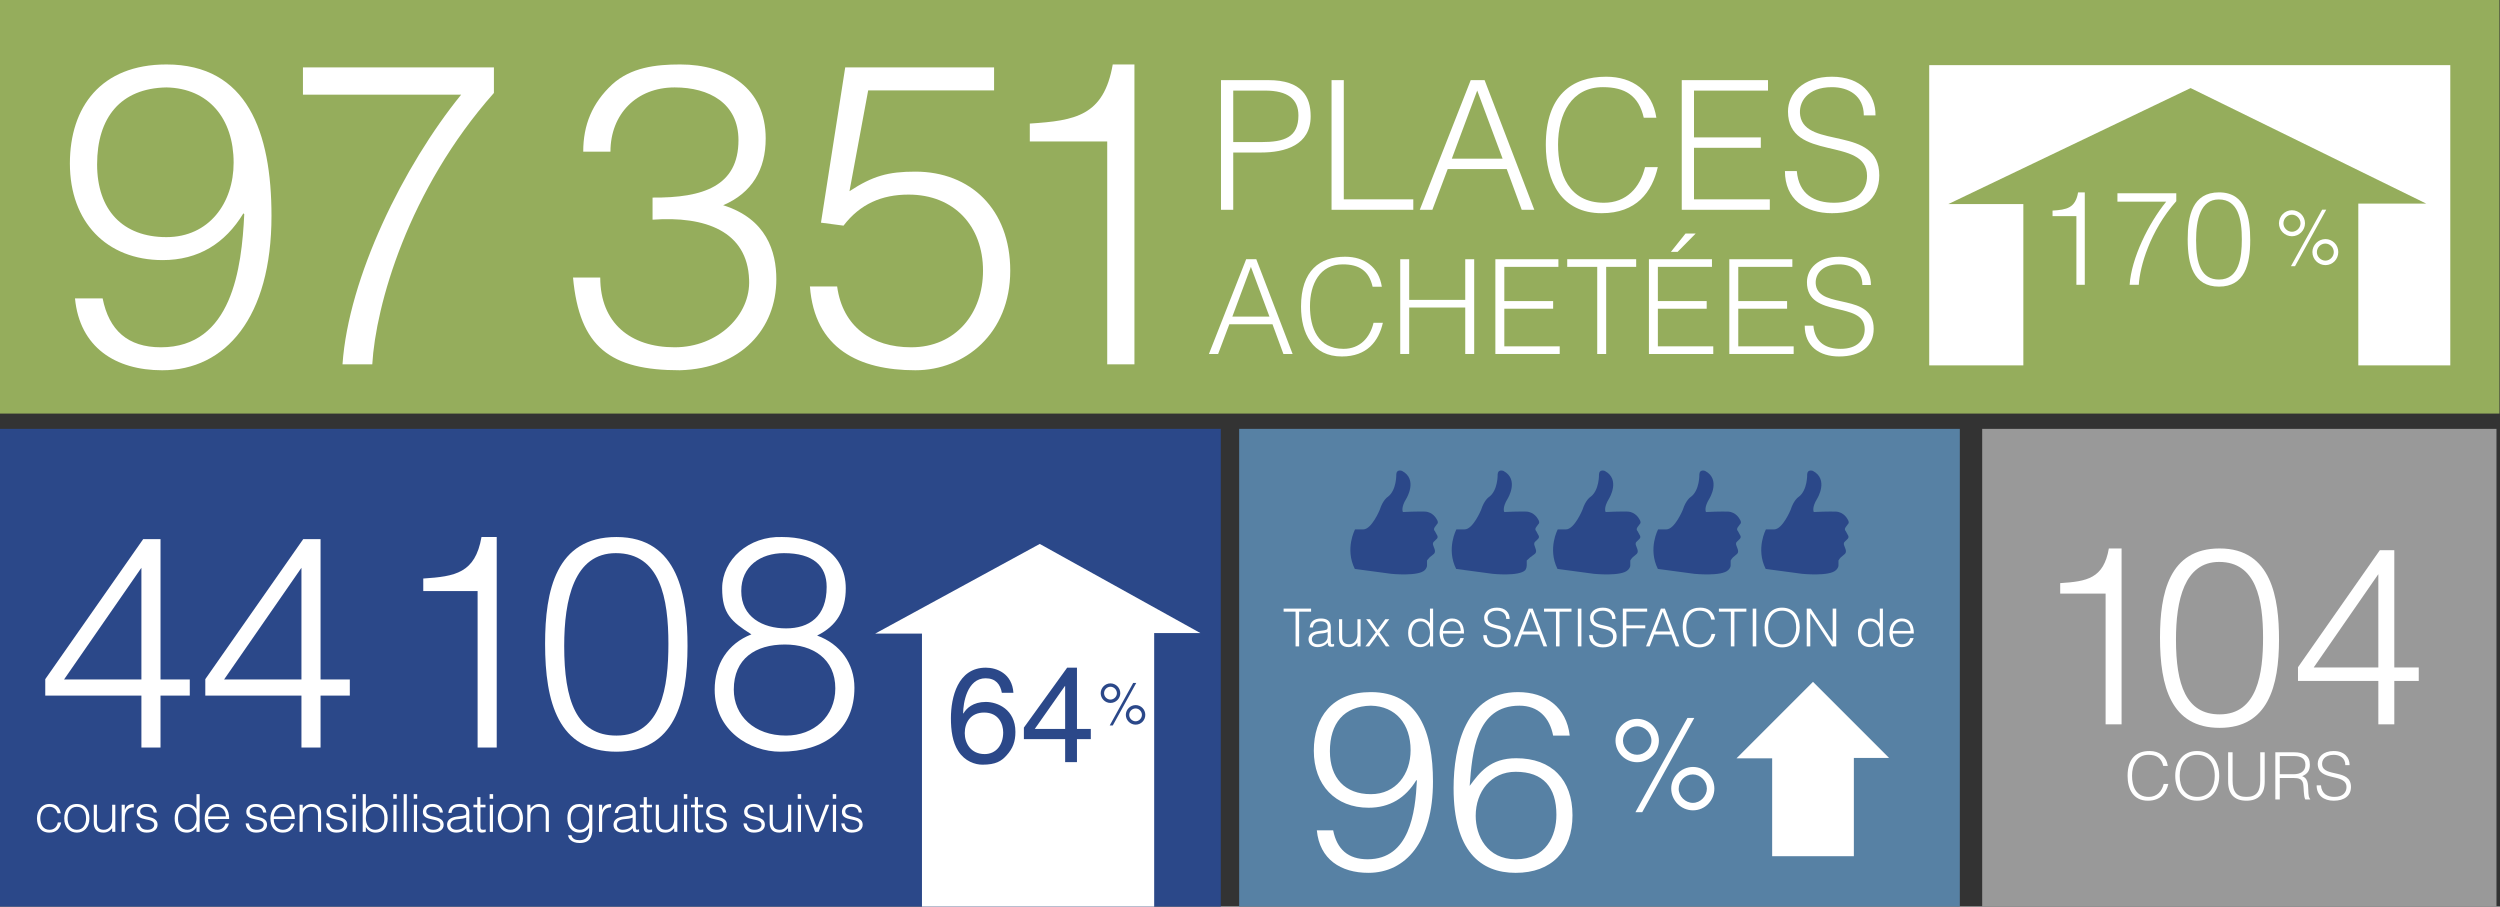 <?xml version="1.0" encoding="utf-8"?>
<!-- Generator: Adobe Illustrator 16.0.4, SVG Export Plug-In . SVG Version: 6.00 Build 0)  -->
<!DOCTYPE svg PUBLIC "-//W3C//DTD SVG 1.1//EN" "http://www.w3.org/Graphics/SVG/1.1/DTD/svg11.dtd">
<svg version="1.1" id="Layer_1" xmlns="http://www.w3.org/2000/svg" xmlns:xlink="http://www.w3.org/1999/xlink" x="0px" y="0px"
	 width="1121.577px" height="406.728px" viewBox="0 0 1121.577 406.728" enable-background="new 0 0 1121.577 406.728"
	 xml:space="preserve">
<rect x="0" y="0" width="1121.577" height="406.728" fill="#333333" stroke="none"/>
<rect x="-0.001" fill="#95AD5C" width="1121.336" height="185.542"/>
<g>
	<path fill="#FFFFFF" d="M46.043,133.862c2.862,14.311,11.258,21.943,26.141,21.943c31.866,0,36.254-35.491,37.399-59.724
		l-0.381-0.381c-8.205,13.547-20.226,20.989-36.254,20.989c-25.187,0-41.597-17.173-41.597-43.314
		c0-25.378,13.929-44.459,43.314-44.459c36.254,0,47.13,30.339,47.13,67.929c0,45.604-20.607,69.265-49.038,69.265
		c-20.989,0-37.018-10.304-39.117-32.247H46.043z M43.562,73.756c0,20.417,11.449,32.628,31.102,32.628
		c19.082,0,30.148-15.265,30.148-33.392c0-19.845-11.258-33.392-30.148-33.774C54.057,39.601,43.562,52.767,43.562,73.756z"/>
	<path fill="#FFFFFF" d="M135.913,30.251h85.674V41.7c-38.544,43.505-53.045,95.405-54.572,121.737h-13.356
		c2.671-38.925,27.477-89.3,53.236-120.974h-70.982V30.251z"/>
	<path fill="#FFFFFF" d="M292.757,88.64c22.707,0.191,38.543-5.152,38.543-25.76c0-16.601-13.166-23.661-28.622-23.661
		c-17.173,0-28.812,12.021-28.812,28.812h-12.212c0-12.021,4.007-21.752,12.975-30.148c8.396-7.632,19.463-8.968,30.53-8.968
		c21.18,0,38.353,10.686,38.353,33.201c0,13.929-6.106,24.424-19.081,29.958c19.463,6.106,23.852,20.798,23.852,33.201
		c0,22.134-15.646,40.07-43.314,40.833c-31.103,0-45.032-10.304-47.894-41.597h12.212c0,20.417,13.547,31.293,33.392,31.293
		c19.463,0,34.155-14.502,33.392-30.339c-0.763-21.753-19.653-28.622-43.314-26.905V88.64z"/>
	<path fill="#FFFFFF" d="M375.566,128.519c2.48,18.127,15.646,27.286,33.201,27.286c20.035,0,32.247-15.265,32.247-34.346
		c0-20.035-12.975-34.155-33.392-34.155c-12.021,0-21.752,4.198-29.194,13.929l-10.113-1.335l10.876-69.646h66.784v10.304h-56.48
		L381.1,85.777C391.595,78.908,398.464,77,410.676,77c24.615,0,42.551,16.792,42.551,44.459c0,28.24-20.417,44.65-42.551,44.65
		c-25.378,0-45.222-9.731-47.321-37.59H375.566z"/>
	<path fill="#FFFFFF" d="M496.73,63.453h-34.728v-8.014c20.417-1.336,33.201-3.435,37.208-26.523h9.731v134.522H496.73V63.453z"/>
</g>
<rect x="555.919" y="192.406" fill="#5781A4" width="323.32" height="215.211"/>
<rect x="-0.001" y="192.406" fill="#2B4889" width="547.689" height="215.211"/>
<g>
	<g>
		<path fill="#FFFFFF" d="M598.102,372.527c1.691,8.458,6.654,12.97,15.451,12.97c18.833,0,21.428-20.977,22.104-35.3l-0.226-0.226
			c-4.849,8.007-11.954,12.405-21.428,12.405c-14.886,0-24.585-10.149-24.585-25.601c0-14.999,8.232-26.276,25.601-26.276
			c21.428,0,27.855,17.932,27.855,40.148c0,26.954-12.18,40.938-28.983,40.938c-12.405,0-21.879-6.09-23.119-19.06H598.102z
			 M596.636,337.002c0,12.067,6.767,19.285,18.383,19.285c11.277,0,17.818-9.022,17.818-19.736c0-11.729-6.653-19.735-17.818-19.961
			C602.838,316.815,596.636,324.597,596.636,337.002z"/>
		<path fill="#FFFFFF" d="M696.781,330.01c-1.579-8.12-6.654-13.42-15.112-13.42c-19.511,0-21.202,20.977-22.33,35.976
			c4.511-6.09,9.248-12.405,20.863-12.405c16.015,0,25.263,9.699,25.263,25.601c0,16.015-9.36,25.826-25.488,25.826
			c-15.901,0-27.855-9.925-27.855-38.006c0-18.834,5.526-43.081,28.871-43.081c12.519,0,21.766,6.767,23.232,19.51H696.781z
			 M662.045,365.986c0,8.909,4.963,19.511,18.045,19.511c13.421,0,18.157-10.376,18.157-19.962c0-12.293-5.864-19.285-18.271-19.285
			C668.812,346.25,662.045,355.272,662.045,365.986z"/>
		<path fill="#FFFFFF" d="M734.472,341.961c-5.352,0-9.703-4.411-9.703-9.703c0-5.293,4.352-9.763,9.703-9.763
			s9.762,4.411,9.762,9.763S739.823,341.961,734.472,341.961z M740.882,332.258c0-3.411-2.94-6.41-6.41-6.41s-6.352,2.94-6.352,6.41
			s2.94,6.351,6.352,6.351C737.882,338.608,740.882,335.668,740.882,332.258z M736.765,364.366h-3.058l23.347-42.282h3.058
			L736.765,364.366z M769.109,353.781c0,5.352-4.176,9.762-9.586,9.762c-5.352,0-9.762-4.41-9.762-9.762
			c0-5.293,4.469-9.703,9.762-9.703C764.875,344.078,769.109,348.488,769.109,353.781z M753.113,353.898
			c0,3.353,2.999,6.293,6.352,6.293c3.41,0,6.292-3,6.292-6.41c0-3.411-2.882-6.352-6.292-6.352
			C755.937,347.43,753.113,350.37,753.113,353.898z"/>
	</g>
</g>
<g>
	<path fill="#FFFFFF" d="M63.438,312.054H20.304v-7.367l43.938-62.826h7.77v62.96h13.128v7.233H72.011v23.309h-8.573V312.054z
		 M28.743,304.82h34.695v-50.1L28.743,304.82z"/>
	<path fill="#FFFFFF" d="M135.237,312.054H92.103v-7.367l43.938-62.826h7.77v62.96h13.128v7.233h-13.128v23.309h-8.573V312.054z
		 M100.542,304.82h34.695v-50.1L100.542,304.82z"/>
	<path fill="#FFFFFF" d="M214.27,265.169h-24.38v-5.626c14.333-0.938,23.309-2.411,26.122-18.62h6.832v94.439h-8.573V265.169z"/>
	<path fill="#FFFFFF" d="M308.44,289.817c0,25.05-5.894,47.42-31.881,47.42c-26.122,0-32.016-22.236-32.016-48.358
		c0-23.844,4.823-47.956,32.016-47.956C304.555,240.923,308.44,267.848,308.44,289.817z M276.291,248.156
		c-18.754,0-23.175,20.764-23.175,41.661c0,24.246,5.358,40.187,23.443,40.187c20.361,0,23.308-22.103,23.308-41.125
		C299.867,268.518,296.25,248.156,276.291,248.156z"/>
	<path fill="#FFFFFF" d="M323.978,263.963c0-12.993,12.056-23.576,26.925-23.04c14.467,0,28.533,6.832,28.533,23.04
		c0,9.779-3.885,16.745-12.86,21.166c10.315,3.75,16.745,12.458,16.745,23.442c0,18.485-13.128,28.666-33.221,28.666
		c-13.664,0-29.471-9.377-29.471-27.862c0-11.253,5.76-20.63,16.477-24.782C327.996,278.832,323.978,275.216,323.978,263.963z
		 M329.202,309.375c0,11.654,9.109,20.629,23.442,20.629c12.458,0,22.103-8.573,22.103-21.165c0-13.262-10.047-19.691-22.639-19.691
		C338.98,289.147,329.202,295.443,329.202,309.375z M332.551,265.169c0,11.654,9.645,16.744,20.093,16.744
		c10.315,0,18.218-5.224,18.218-18.619c0-9.512-6.162-15.138-19.156-15.138C341.124,248.156,332.551,254.051,332.551,265.169z"/>
</g>
<g>
	<path fill="#2B4889" d="M607.918,237.508c0,0-4.646,8.66-0.108,17.729l16.362,2.199c0,0,12.124,1.241,15.013-1.648
		c0,0,1.022-0.925,1.022-2.159v-2.171c0,0,0.577-0.821,1.197-1.436l1.783-1.447c0,0,0.945-0.615,0.431-2.165l-0.666-1.855
		c0,0-0.382-0.928,0.339-1.545l1.255-1.235c0,0,0.931-0.724,0.009-1.961l-0.827-1.545c0,0-0.919-0.721,0.106-1.955l0.827-1.135
		c0,0,1.03-0.623-0.204-2.375c0,0-1.545-3.09-5.151-3.297c0,0-4.331-0.103-9.901,0.207c0,0-1.132-1.752,1.55-6.082
		c0,0,5.259-8.555-1.958-12.371c0,0-2.476-0.922-2.576,1.551c0,0,0.204,7.11-3.813,10.097c0,0-2.165,1.27-3.609,5.81
		c0,0-3.606,8.79-7.42,8.79H607.918z"/>
	<path fill="#2B4889" d="M653.382,237.508c0,0-4.644,8.66-0.109,17.729l16.369,2.199c0,0,11.756,1.241,14.64-1.648
		c0,0,0.66-0.925,0.66-2.159v-2.171c0,0,0.941-0.821,1.567-1.436l1.965-1.447c0,0,1.039-0.615,0.514-2.165l-0.611-1.855
		c0,0-0.356-0.928,0.361-1.545l1.261-1.235c0,0,0.945-0.724,0.015-1.961l-0.815-1.545c0,0-0.925-0.721,0.104-1.955l0.827-1.135
		c0,0,1.033-0.623-0.204-2.375c0,0-1.548-3.09-5.155-3.297c0,0-4.324-0.103-9.89,0.207c0,0-1.134-1.752,1.542-6.082
		c0,0,5.261-8.555-1.958-12.371c0,0-2.47-0.922-2.576,1.551c0,0,0.207,7.11-3.811,10.097c0,0-2.162,1.27-3.609,5.81
		c0,0-3.607,8.79-7.421,8.79H653.382z"/>
	<path fill="#2B4889" d="M698.849,237.508c0,0-4.644,8.66-0.112,17.729l16.371,2.199c0,0,12.251,1.241,15.134-1.648
		c0,0,1.154-0.925,1.154-2.159v-2.171c0,0,0.451-0.821,1.074-1.436l1.717-1.447c0,0,0.911-0.615,0.396-2.165l-0.684-1.855
		c0,0-0.391-0.928,0.334-1.545l1.246-1.235c0,0,0.936-0.724,0.006-1.961l-0.821-1.545c0,0-0.928-0.721,0.103-1.955l0.827-1.135
		c0,0,1.028-0.623-0.206-2.375c0,0-1.545-3.09-5.152-3.297c0,0-4.33-0.103-9.896,0.207c0,0-1.132-1.752,1.545-6.082
		c0,0,5.255-8.555-1.958-12.371c0,0-2.47-0.922-2.576,1.551c0,0,0.204,7.11-3.811,10.097c0,0-2.168,1.27-3.612,5.81
		c0,0-3.602,8.79-7.421,8.79H698.849z"/>
</g>
<path fill="#2B4889" d="M743.879,237.508c0,0-4.644,8.66-0.112,17.729l16.368,2.199c0,0,12.251,1.243,15.14-1.648
	c0,0,1.151-0.925,1.151-2.159v-2.165c0,0,0.451-0.827,1.071-1.441l1.717-1.447c0,0,0.913-0.615,0.399-2.165l-0.684-1.855
	c0,0-0.391-0.925,0.336-1.545l1.243-1.235c0,0,0.931-0.724,0.006-1.958l-0.821-1.545c0,0-0.927-0.724,0.104-1.958l0.827-1.132
	c0,0,1.028-0.626-0.207-2.375c0,0-1.545-3.093-5.154-3.294c0,0-4.33-0.108-9.893,0.201c0,0-1.135-1.752,1.542-6.082
	c0,0,5.261-8.552-1.956-12.371c0,0-2.472-0.919-2.575,1.551c0,0,0.204,7.11-3.811,10.097c0,0-2.171,1.27-3.612,5.812
	c0,0-3.604,8.787-7.418,8.787H743.879L743.879,237.508z"/>
<path fill="#2B4889" d="M792.249,237.508c0,0-4.646,8.66-0.112,17.729l16.368,2.199c0,0,12.25,1.243,15.14-1.648
	c0,0,1.151-0.925,1.151-2.159v-2.165c0,0,0.45-0.827,1.071-1.441l1.717-1.447c0,0,0.913-0.615,0.399-2.165l-0.684-1.855
	c0,0-0.391-0.925,0.336-1.545l1.243-1.235c0,0,0.931-0.724,0.006-1.958l-0.821-1.545c0,0-0.928-0.724,0.104-1.958l0.827-1.132
	c0,0,1.028-0.626-0.207-2.375c0,0-1.545-3.093-5.154-3.294c0,0-4.331-0.108-9.893,0.201c0,0-1.135-1.752,1.542-6.082
	c0,0,5.261-8.552-1.956-12.371c0,0-2.473-0.919-2.575,1.551c0,0,0.203,7.11-3.812,10.097c0,0-2.171,1.27-3.612,5.812
	c0,0-3.604,8.787-7.417,8.787H792.249L792.249,237.508z"/>
<g>
	<g>
		<path fill="#FFFFFF" d="M25.811,364.858c-0.494-1.812-1.741-2.895-3.624-2.895c-2.894,0-4.094,2.636-4.094,5.177
			c0,2.564,1.176,5.129,4.094,5.129c2.094,0,3.412-1.247,3.741-3.271h1.506c-0.494,2.706-2.188,4.541-5.247,4.541
			c-3.882,0-5.6-2.8-5.6-6.399c0-3.389,1.953-6.447,5.6-6.447c2.8,0,4.635,1.341,5.059,4.165H25.811z"/>
		<path fill="#FFFFFF" d="M28.82,367.117c0-3.553,1.882-6.424,5.647-6.424c3.812,0,5.647,2.847,5.647,6.424
			c0,3.858-2.235,6.423-5.647,6.423C31.361,373.493,28.82,371.376,28.82,367.117z M34.467,361.964c-2.965,0-4.141,2.518-4.141,5.153
			c0,3.035,1.436,5.152,4.141,5.152c2.965,0,4.141-2.541,4.141-5.152C38.584,364.246,37.455,361.964,34.467,361.964z"/>
		<path fill="#FFFFFF" d="M50.323,361.022h1.412v12.188h-1.412v-1.694c-0.753,0.848-1.788,2.023-3.929,2.023
			c-3.247,0-4.329-1.952-4.329-4.494v-8.023h1.412v8c0,2.095,0.917,3.247,3.129,3.247c2.329,0,3.717-1.929,3.717-4.611V361.022z"/>
		<path fill="#FFFFFF" d="M55.991,373.211h-1.412v-12.188h1.412v2.283h0.047c0.776-1.953,1.929-2.612,3.976-2.612v1.529
			c-3.176-0.07-4.023,2.282-4.023,5.012V373.211z"/>
		<path fill="#FFFFFF" d="M62.531,369.399c0.447,2.094,1.529,2.87,3.647,2.87c2.047,0,3.012-1.082,3.012-2.259
			c0-3.529-7.812-1.035-7.812-5.835c0-2.023,1.576-3.482,4.282-3.482c2.635,0,4.353,1.082,4.706,3.835h-1.436
			c-0.259-1.882-1.529-2.564-3.294-2.564c-1.788,0-2.753,0.848-2.753,2.095c0,3.317,7.812,1.247,7.812,5.929
			c0,2.329-2.094,3.553-4.964,3.553c-2.871,0-4.518-1.835-4.635-4.141H62.531z"/>
		<path fill="#FFFFFF" d="M88.15,356.271h1.412v16.94H88.15v-2.142h-0.047c-0.823,1.601-2.682,2.471-4.235,2.471
			c-3.929,0-5.505-2.8-5.505-6.399c0-3.412,1.717-6.447,5.435-6.447c1.717,0,3.458,0.8,4.353,2.282V356.271z M84.033,361.964
			c-2.918,0-4.282,2.471-4.165,5.529c0.023,3.059,1.788,4.776,4.165,4.776c2.659,0,4.118-2.259,4.118-5.199
			C88.15,364.317,86.597,361.964,84.033,361.964z"/>
		<path fill="#FFFFFF" d="M93.347,367.446c-0.023,2.636,1.388,4.823,4.094,4.823c1.835,0,3.271-1.012,3.694-2.8h1.576
			c-0.706,2.306-2.165,4.07-5.271,4.07c-3.906,0-5.6-2.776-5.6-6.376c0-3.553,2.118-6.471,5.6-6.471
			c3.341,0,5.388,2.377,5.365,6.753H93.347z M101.3,366.27c0-2.376-1.318-4.306-3.859-4.306c-2.494,0-3.812,2-4.094,4.306H101.3z"/>
		<path fill="#FFFFFF" d="M111.649,369.399c0.447,2.094,1.529,2.87,3.647,2.87c2.047,0,3.012-1.082,3.012-2.259
			c0-3.529-7.812-1.035-7.812-5.835c0-2.023,1.576-3.482,4.282-3.482c2.635,0,4.353,1.082,4.706,3.835h-1.435
			c-0.259-1.882-1.529-2.564-3.294-2.564c-1.788,0-2.753,0.848-2.753,2.095c0,3.317,7.812,1.247,7.812,5.929
			c0,2.329-2.094,3.553-4.964,3.553c-2.871,0-4.518-1.835-4.635-4.141H111.649z"/>
		<path fill="#FFFFFF" d="M122.823,367.446c-0.023,2.636,1.389,4.823,4.094,4.823c1.835,0,3.271-1.012,3.694-2.8h1.577
			c-0.706,2.306-2.165,4.07-5.271,4.07c-3.906,0-5.6-2.776-5.6-6.376c0-3.553,2.118-6.471,5.6-6.471
			c3.341,0,5.388,2.377,5.365,6.753H122.823z M130.776,366.27c0-2.376-1.318-4.306-3.859-4.306c-2.494,0-3.812,2-4.094,4.306
			H130.776z"/>
		<path fill="#FFFFFF" d="M135.809,373.211h-1.412v-12.188h1.412v1.694c1.129-1.2,2.235-2.023,3.929-2.023
			c1.482,0,2.847,0.471,3.718,1.741c0.588,0.871,0.612,1.788,0.612,2.8v7.977h-1.412v-7.953c0-2.188-0.894-3.294-3.153-3.294
			c-1.741,0-2.941,1.13-3.388,2.377c-0.282,0.776-0.306,1.458-0.306,2.306V373.211z"/>
		<path fill="#FFFFFF" d="M147.665,369.399c0.447,2.094,1.529,2.87,3.647,2.87c2.047,0,3.012-1.082,3.012-2.259
			c0-3.529-7.812-1.035-7.812-5.835c0-2.023,1.576-3.482,4.282-3.482c2.635,0,4.353,1.082,4.706,3.835h-1.435
			c-0.259-1.882-1.529-2.564-3.294-2.564c-1.788,0-2.753,0.848-2.753,2.095c0,3.317,7.812,1.247,7.812,5.929
			c0,2.329-2.094,3.553-4.964,3.553c-2.871,0-4.518-1.835-4.635-4.141H147.665z"/>
		<path fill="#FFFFFF" d="M158.11,358.364v-2.094h1.553v2.094H158.11z M158.181,373.211v-12.188h1.412v12.188H158.181z"/>
		<path fill="#FFFFFF" d="M164.132,373.211h-1.412v-16.94h1.412v6.705c0.894-1.482,2.635-2.282,4.353-2.282
			c3.717,0,5.435,3.035,5.435,6.447c0,3.6-1.577,6.399-5.506,6.399c-1.553,0-3.412-0.87-4.235-2.471h-0.047V373.211z M168.25,372.27
			c2.376,0,4.141-1.718,4.165-4.776c0.118-3.059-1.247-5.529-4.165-5.529c-2.565,0-4.118,2.354-4.118,5.106
			C164.132,370.011,165.591,372.27,168.25,372.27z"/>
		<path fill="#FFFFFF" d="M176.435,358.364v-2.094h1.553v2.094H176.435z M176.505,373.211v-12.188h1.412v12.188H176.505z"/>
		<path fill="#FFFFFF" d="M181.092,373.211v-16.94h1.412v16.94H181.092z"/>
		<path fill="#FFFFFF" d="M185.609,358.364v-2.094h1.553v2.094H185.609z M185.679,373.211v-12.188h1.412v12.188H185.679z"/>
		<path fill="#FFFFFF" d="M190.878,369.399c0.447,2.094,1.529,2.87,3.647,2.87c2.047,0,3.012-1.082,3.012-2.259
			c0-3.529-7.812-1.035-7.812-5.835c0-2.023,1.576-3.482,4.282-3.482c2.635,0,4.353,1.082,4.706,3.835h-1.435
			c-0.259-1.882-1.529-2.564-3.294-2.564c-1.788,0-2.753,0.848-2.753,2.095c0,3.317,7.812,1.247,7.812,5.929
			c0,2.329-2.094,3.553-4.964,3.553c-2.871,0-4.518-1.835-4.635-4.141H190.878z"/>
		<path fill="#FFFFFF" d="M206.781,366.105c0.518-0.048,1.388-0.188,1.859-0.4s0.518-0.847,0.518-1.271
			c0-1.436-0.847-2.471-3.035-2.471c-1.953,0-3.294,0.636-3.553,2.753h-1.436c0.212-2.87,2.353-4.023,5.012-4.023
			c2.471,0,4.423,0.965,4.423,3.788v6.636c0,1.105,0.283,1.364,1.482,0.94v1.106c-0.212,0.07-0.706,0.235-1.106,0.235
			c-0.235,0-0.423-0.023-0.635-0.071c-0.941-0.141-1.106-0.964-1.129-1.812c-1.176,1.318-2.776,2.023-4.541,2.023
			c-2.141,0-4.07-1.152-4.07-3.506c0-2.047,1.412-3.294,4.259-3.67L206.781,366.105z M209.158,366.812
			c-1.2,0.493-2.423,0.588-3.647,0.682c-2.141,0.165-3.435,0.941-3.435,2.589c0,1.481,1.294,2.188,2.635,2.188
			c2.235,0,4.447-1.082,4.447-3.553V366.812z"/>
		<path fill="#FFFFFF" d="M217.908,373.258c-0.33,0.07-0.941,0.282-1.624,0.282c-1.388,0-2.165-0.611-2.165-2.423v-8.918h-1.717
			v-1.177h1.717v-3.388h1.412v3.388h2.282v1.177h-2.282v8.353c0,1.2,0.047,1.718,1.223,1.718c0.376,0,0.777-0.07,1.153-0.164
			V373.258z"/>
		<path fill="#FFFFFF" d="M219.672,358.364v-2.094h1.553v2.094H219.672z M219.742,373.211v-12.188h1.412v12.188H219.742z"/>
		<path fill="#FFFFFF" d="M223.317,367.117c0-3.553,1.882-6.424,5.647-6.424c3.812,0,5.647,2.847,5.647,6.424
			c0,3.858-2.235,6.423-5.647,6.423C225.858,373.493,223.317,371.376,223.317,367.117z M228.964,361.964
			c-2.964,0-4.141,2.518-4.141,5.153c0,3.035,1.436,5.152,4.141,5.152c2.965,0,4.141-2.541,4.141-5.152
			C233.082,364.246,231.953,361.964,228.964,361.964z"/>
		<path fill="#FFFFFF" d="M237.974,373.211h-1.412v-12.188h1.412v1.694c1.129-1.2,2.235-2.023,3.929-2.023
			c1.482,0,2.847,0.471,3.718,1.741c0.588,0.871,0.612,1.788,0.612,2.8v7.977h-1.412v-7.953c0-2.188-0.894-3.294-3.153-3.294
			c-1.741,0-2.941,1.13-3.388,2.377c-0.282,0.776-0.306,1.458-0.306,2.306V373.211z"/>
		<path fill="#FFFFFF" d="M264.322,361.022h1.412v11.012c0,3.271-1.083,6.165-5.718,6.165c-3.576,0-5.059-2.047-5.153-3.506h1.506
			c0.423,1.835,1.977,2.235,3.647,2.235c3.859,0,4.376-2.871,4.306-5.671c-0.894,1.482-2.635,2.282-4.353,2.282
			c-3.718,0-5.436-3.035-5.436-6.446c0-3.601,1.577-6.4,5.506-6.4c1.553,0,3.412,0.871,4.235,2.471h0.047V361.022z M260.205,361.964
			c-2.376,0-4.141,1.718-4.165,4.776c-0.117,3.059,1.247,5.529,4.165,5.529c2.564,0,4.117-2.353,4.117-5.105
			C264.322,364.223,262.864,361.964,260.205,361.964z"/>
		<path fill="#FFFFFF" d="M270.131,373.211h-1.412v-12.188h1.412v2.283h0.047c0.776-1.953,1.929-2.612,3.976-2.612v1.529
			c-3.176-0.07-4.023,2.282-4.023,5.012V373.211z"/>
		<path fill="#FFFFFF" d="M281.447,366.105c0.518-0.048,1.388-0.188,1.859-0.4s0.518-0.847,0.518-1.271
			c0-1.436-0.847-2.471-3.035-2.471c-1.953,0-3.294,0.636-3.553,2.753H275.8c0.212-2.87,2.353-4.023,5.012-4.023
			c2.471,0,4.423,0.965,4.423,3.788v6.636c0,1.105,0.283,1.364,1.482,0.94v1.106c-0.212,0.07-0.706,0.235-1.106,0.235
			c-0.235,0-0.423-0.023-0.635-0.071c-0.941-0.141-1.106-0.964-1.129-1.812c-1.176,1.318-2.776,2.023-4.541,2.023
			c-2.141,0-4.07-1.152-4.07-3.506c0-2.047,1.412-3.294,4.259-3.67L281.447,366.105z M283.824,366.812
			c-1.2,0.493-2.423,0.588-3.647,0.682c-2.141,0.165-3.435,0.941-3.435,2.589c0,1.481,1.294,2.188,2.635,2.188
			c2.235,0,4.447-1.082,4.447-3.553V366.812z"/>
		<path fill="#FFFFFF" d="M292.574,373.258c-0.33,0.07-0.941,0.282-1.624,0.282c-1.388,0-2.165-0.611-2.165-2.423v-8.918h-1.717
			v-1.177h1.717v-3.388h1.412v3.388h2.282v1.177h-2.282v8.353c0,1.2,0.047,1.718,1.223,1.718c0.376,0,0.777-0.07,1.153-0.164
			V373.258z"/>
		<path fill="#FFFFFF" d="M302.455,361.022h1.412v12.188h-1.412v-1.694c-0.753,0.848-1.788,2.023-3.929,2.023
			c-3.247,0-4.33-1.952-4.33-4.494v-8.023h1.412v8c0,2.095,0.917,3.247,3.129,3.247c2.329,0,3.717-1.929,3.717-4.611V361.022z"/>
		<path fill="#FFFFFF" d="M306.782,358.364v-2.094h1.553v2.094H306.782z M306.853,373.211v-12.188h1.412v12.188H306.853z"/>
		<path fill="#FFFFFF" d="M315.51,373.258c-0.33,0.07-0.941,0.282-1.624,0.282c-1.388,0-2.165-0.611-2.165-2.423v-8.918h-1.717
			v-1.177h1.717v-3.388h1.412v3.388h2.282v1.177h-2.282v8.353c0,1.2,0.047,1.718,1.223,1.718c0.376,0,0.777-0.07,1.153-0.164
			V373.258z"/>
		<path fill="#FFFFFF" d="M317.956,369.399c0.447,2.094,1.529,2.87,3.647,2.87c2.047,0,3.012-1.082,3.012-2.259
			c0-3.529-7.812-1.035-7.812-5.835c0-2.023,1.576-3.482,4.282-3.482c2.635,0,4.353,1.082,4.706,3.835h-1.436
			c-0.259-1.882-1.529-2.564-3.294-2.564c-1.788,0-2.753,0.848-2.753,2.095c0,3.317,7.812,1.247,7.812,5.929
			c0,2.329-2.094,3.553-4.964,3.553c-2.871,0-4.518-1.835-4.635-4.141H317.956z"/>
		<path fill="#FFFFFF" d="M334.987,369.399c0.447,2.094,1.529,2.87,3.647,2.87c2.047,0,3.012-1.082,3.012-2.259
			c0-3.529-7.812-1.035-7.812-5.835c0-2.023,1.576-3.482,4.282-3.482c2.635,0,4.353,1.082,4.706,3.835h-1.435
			c-0.259-1.882-1.529-2.564-3.294-2.564c-1.788,0-2.753,0.848-2.753,2.095c0,3.317,7.812,1.247,7.812,5.929
			c0,2.329-2.094,3.553-4.964,3.553c-2.871,0-4.518-1.835-4.635-4.141H334.987z"/>
		<path fill="#FFFFFF" d="M353.549,361.022h1.412v12.188h-1.412v-1.694c-0.753,0.848-1.788,2.023-3.929,2.023
			c-3.247,0-4.329-1.952-4.329-4.494v-8.023h1.412v8c0,2.095,0.917,3.247,3.129,3.247c2.329,0,3.717-1.929,3.717-4.611V361.022z"/>
		<path fill="#FFFFFF" d="M357.877,358.364v-2.094h1.553v2.094H357.877z M357.947,373.211v-12.188h1.412v12.188H357.947z"/>
		<path fill="#FFFFFF" d="M361.028,361.022h1.529l3.953,10.447l3.953-10.447h1.53l-4.729,12.188h-1.577L361.028,361.022z"/>
		<path fill="#FFFFFF" d="M373.591,358.364v-2.094h1.553v2.094H373.591z M373.661,373.211v-12.188h1.412v12.188H373.661z"/>
		<path fill="#FFFFFF" d="M378.86,369.399c0.447,2.094,1.529,2.87,3.647,2.87c2.047,0,3.012-1.082,3.012-2.259
			c0-3.529-7.812-1.035-7.812-5.835c0-2.023,1.576-3.482,4.282-3.482c2.635,0,4.353,1.082,4.706,3.835h-1.436
			c-0.259-1.882-1.529-2.564-3.294-2.564c-1.788,0-2.753,0.848-2.753,2.095c0,3.317,7.812,1.247,7.812,5.929
			c0,2.329-2.094,3.553-4.964,3.553c-2.871,0-4.518-1.835-4.635-4.141H378.86z"/>
	</g>
</g>
<rect x="889.27" y="192.406" fill="#999999" width="230.73" height="214.322"/>
<g>
	<path fill="#FFFFFF" d="M944.642,266.313h-20.373v-4.701c11.978-0.783,19.478-2.015,21.828-15.56h5.709v78.917h-7.164V266.313z"/>
	<path fill="#FFFFFF" d="M1022.439,286.911c0,20.932-4.925,39.626-26.641,39.626c-21.828,0-26.754-18.582-26.754-40.41
		c0-19.925,4.03-40.074,26.754-40.074C1019.193,246.053,1022.439,268.553,1022.439,286.911z M995.574,252.098
		c-15.671,0-19.365,17.351-19.365,34.813c0,20.261,4.478,33.581,19.59,33.581c17.015,0,19.477-18.47,19.477-34.365
		C1015.275,269.112,1012.254,252.098,995.574,252.098z"/>
	<path fill="#FFFFFF" d="M1066.993,305.492h-36.044v-6.156l36.715-52.499h6.493v52.611h10.97v6.044h-10.97v19.478h-7.164V305.492z
		 M1038.001,299.448h28.992v-41.865L1038.001,299.448z"/>
</g>
<rect x="865.504" y="29.222" fill="#FFFFFF" width="233.774" height="134.697"/>
<polygon fill="#95AD5C" points="907.734,164.867 1058.007,164.867 1058.007,91.353 1088.498,91.353 982.771,39.514 874.102,91.537 
	907.734,91.537 "/>
<g>
	<g>
		<path fill="#FFFFFF" d="M970.496,343.634c-0.823-3.616-3.059-4.998-6.675-4.998c-5.116,0-7.321,4.381-7.321,9.379
			c0,4.734,1.734,9.498,7.498,9.498c3.646,0,5.91-2.47,6.704-5.822h2.087c-0.94,4.087-3.499,7.527-9.174,7.527
			c-6.527,0-9.115-5.146-9.115-11.144c0-8.086,4.234-11.145,9.851-11.145c4.352,0,7.527,2.323,8.203,6.704H970.496z"/>
		<path fill="#FFFFFF" d="M985.64,336.93c6.616,0,9.968,4.97,9.968,11.174c0,6.086-3.352,11.114-9.88,11.114
			c-6.527,0-9.85-5.028-9.85-11.114C975.849,341.929,979.318,336.93,985.64,336.93z M993.608,348.104
			c0-5.881-3.029-9.468-7.91-9.468c-5.439,0-7.821,4.557-7.821,9.468c0,4.998,2.353,9.409,7.881,9.409
			C991.256,357.513,993.608,353.043,993.608,348.104z"/>
		<path fill="#FFFFFF" d="M999.607,337.488h1.999v12.614c0,5.234,1.882,7.41,6.204,7.41c4.558,0,6.205-2.411,6.205-7.41v-12.614
			h1.999v13.202c0,5.499-2.734,8.527-8.204,8.527c-5.527,0-8.203-3.117-8.203-8.527V337.488z"/>
		<path fill="#FFFFFF" d="M1022.778,349.044v9.615h-1.999v-21.171h8.292c4.646,0,7.203,1.646,7.203,5.558
			c0,2.676-0.999,4.087-3.439,5.175c2.499,0.853,2.646,3.499,2.705,5.733c0.088,3.205,0.353,4.088,0.882,4.499v0.206h-2.205
			c-0.823-1.44-0.618-5.41-0.941-7.027c-0.471-2.294-2.205-2.588-4.204-2.588H1022.778z M1029.012,347.339
			c2.97,0,5.264-1.235,5.264-4.205c0-3.176-2.47-3.939-5.146-3.939h-6.352v8.145H1029.012z"/>
		<path fill="#FFFFFF" d="M1041.245,352.337c0.323,3.794,2.853,5.176,6.087,5.176c3.793,0,5.381-2.059,5.381-4.382
			c0-6.557-12.908-2.205-12.908-10.526c0-2.94,2.44-5.675,7.174-5.675c4.764,0,7.146,2.882,7.116,6.322h-1.911
			c0-3.234-2.5-4.616-5.205-4.616c-4.058,0-5.527,2.499-5.175,4.675c0.911,5.469,12.908,1.529,12.908,9.732
			c0,3.882-2.853,6.175-7.733,6.175c-4.41,0-7.674-2.293-7.674-6.881H1041.245z"/>
	</g>
</g>
<polygon fill="#FFFFFF" points="795.043,384.128 831.696,384.128 831.696,340.02 847.484,340.02 813.358,305.893 779.054,340.203 
	795.043,340.203 "/>
<g>
	<path fill="#FFFFFF" d="M931.536,96.95h-10.703v-2.47c6.293-0.412,10.232-1.059,11.468-8.174h2.999v41.459h-3.764V96.95z"/>
	<path fill="#FFFFFF" d="M949.945,86.717h26.404v3.528c-11.879,13.408-16.349,29.404-16.818,37.519h-4.117
		c0.823-11.997,8.469-27.522,16.407-37.284h-21.876V86.717z"/>
	<path fill="#FFFFFF" d="M1009.519,107.77c0,10.997-2.588,20.818-13.996,20.818c-11.468,0-14.055-9.762-14.055-21.229
		c0-10.468,2.116-21.053,14.055-21.053C1007.813,86.306,1009.519,98.126,1009.519,107.77z M995.404,89.481
		c-8.232,0-10.173,9.115-10.173,18.289c0,10.644,2.352,17.642,10.291,17.642c8.938,0,10.232-9.703,10.232-18.054
		C1005.755,98.42,1004.167,89.481,995.404,89.481z"/>
	<path fill="#FFFFFF" d="M1028.236,105.99c-3.212,0-5.824-2.647-5.824-5.824c0-3.176,2.612-5.858,5.824-5.858
		c3.211,0,5.858,2.647,5.858,5.858C1034.095,103.378,1031.447,105.99,1028.236,105.99z M1032.083,100.167
		c0-2.047-1.765-3.847-3.847-3.847c-2.083,0-3.812,1.765-3.812,3.847c0,2.083,1.765,3.812,3.812,3.812
		C1030.283,103.979,1032.083,102.214,1032.083,100.167z M1029.612,119.437h-1.835l14.012-25.376h1.835L1029.612,119.437z
		 M1049.023,113.084c0,3.212-2.506,5.859-5.752,5.859c-3.212,0-5.859-2.647-5.859-5.859c0-3.176,2.683-5.823,5.859-5.823
		C1046.482,107.261,1049.023,109.908,1049.023,113.084z M1039.424,113.155c0,2.012,1.8,3.776,3.812,3.776
		c2.048,0,3.776-1.8,3.776-3.847c0-2.047-1.729-3.812-3.776-3.812C1041.118,109.272,1039.424,111.037,1039.424,113.155z"/>
</g>
<polygon fill="#FFFFFF" points="413.624,406.728 517.795,406.728 517.795,284.017 538.531,284.017 466.467,244.026 392.621,284.258 
	413.624,284.258 "/>
<g>
	<path fill="#2B4889" d="M449.457,310.81c-0.663-3.737-2.713-6.511-7.294-6.511c-8.32,0-10.068,11.213-10.068,15.675l0.121,0.12
		c1.327-2.291,4.281-5.185,10.068-5.185c5.185,0,13.263,3.315,13.263,13.444c0,4.341-1.146,7.476-4.04,10.61
		c-2.23,2.472-4.763,4.1-10.731,4.1c-3.255,0-7.897-1.447-10.912-6.149c-2.532-3.979-3.255-9.164-3.255-14.71
		c0-9.284,3.014-22.668,15.675-22.668c4.883,0,11.816,2.652,12.359,11.273H449.457z M441.74,338.301c5.064,0,8.32-3.979,8.32-9.706
		c0-3.738-1.989-8.923-8.561-8.923c-5.848,0-8.682,4.22-8.682,9.224C432.818,333.417,435.531,338.301,441.74,338.301z"/>
	<path fill="#2B4889" d="M483.16,331.608v10.31h-5.305v-10.31h-18.508v-5.185l19.413-26.888h4.401v27.491h6.209v4.581H483.16z
		 M464.229,327.027h13.625v-19.232h-0.121L464.229,327.027z"/>
</g>
<g>
	<path fill="#2B4889" d="M498.186,315.366c-2.415,0-4.378-1.99-4.378-4.378c0-2.389,1.963-4.405,4.378-4.405
		c2.415,0,4.405,1.99,4.405,4.405C502.59,313.402,500.6,315.366,498.186,315.366z M501.078,310.988c0-1.539-1.327-2.893-2.892-2.893
		c-1.566,0-2.866,1.326-2.866,2.893c0,1.565,1.327,2.865,2.866,2.865S501.078,312.527,501.078,310.988z M499.22,325.476h-1.38
		l10.535-19.078h1.38L499.22,325.476z M513.814,320.699c0,2.415-1.884,4.405-4.325,4.405c-2.415,0-4.405-1.99-4.405-4.405
		c0-2.388,2.017-4.378,4.405-4.378C511.904,316.321,513.814,318.312,513.814,320.699z M506.597,320.753
		c0,1.513,1.353,2.839,2.866,2.839c1.539,0,2.839-1.354,2.839-2.893c0-1.538-1.3-2.865-2.839-2.865
		C507.871,317.834,506.597,319.161,506.597,320.753z"/>
</g>
<g>
	<path fill="#FFFFFF" d="M547.774,94.112V35.95h21.245c15.106,0,18.983,7.513,18.983,16.237c0,13.005-11.552,16.237-22.295,16.237
		h-12.44v25.688H547.774z M565.869,63.738c10.259,0,16.641-2.1,16.641-11.955c0-7.271-4.685-11.148-15.025-11.148h-14.217v23.103
		H565.869z"/>
	<path fill="#FFFFFF" d="M597.373,94.112V35.95h5.493v53.477h31.182v4.685H597.373z"/>
	<path fill="#FFFFFF" d="M636.955,94.112l22.86-58.162h6.221l22.295,58.162h-5.654l-6.705-18.256h-26.496l-6.866,18.256H636.955z
		 M651.334,71.17h22.779l-11.39-30.535L651.334,71.17z"/>
	<path fill="#FFFFFF" d="M737.444,52.833c-2.262-9.936-8.4-13.732-18.337-13.732c-14.056,0-20.114,12.036-20.114,25.769
		c0,13.005,4.767,26.092,20.6,26.092c10.017,0,16.236-6.786,18.418-15.995h5.735c-2.585,11.229-9.613,20.68-25.204,20.68
		c-17.933,0-25.041-14.136-25.041-30.615c0-22.215,11.632-30.616,27.061-30.616c11.956,0,20.68,6.381,22.538,18.417H737.444z"/>
	<path fill="#FFFFFF" d="M754.488,94.112V35.95h38.694v4.685h-33.201v21.003h29.97v4.685h-29.97v23.104h34.009v4.685H754.488z"/>
	<path fill="#FFFFFF" d="M806.105,76.744c0.889,10.42,7.836,14.217,16.722,14.217c10.421,0,14.783-5.655,14.783-12.036
		c0-18.014-35.463-6.059-35.463-28.919c0-8.078,6.705-15.59,19.711-15.59c13.086,0,19.629,7.917,19.548,17.368h-5.25
		c0-8.886-6.866-12.683-14.298-12.683c-11.148,0-15.188,6.866-14.218,12.844c2.504,15.025,35.463,4.2,35.463,26.738
		c0,10.663-7.836,16.964-21.245,16.964c-12.117,0-21.084-6.301-21.084-18.902H806.105z"/>
	<path fill="#FFFFFF" d="M542.359,158.804l16.707-42.506h4.546l16.294,42.506h-4.132l-4.9-13.342H551.51l-5.018,13.342H542.359z
		 M552.868,142.038h16.648l-8.324-22.316L552.868,142.038z"/>
	<path fill="#FFFFFF" d="M615.797,128.637c-1.653-7.262-6.14-10.036-13.401-10.036c-10.272,0-14.7,8.796-14.7,18.833
		c0,9.505,3.483,19.069,15.055,19.069c7.32,0,11.866-4.959,13.46-11.689h4.191c-1.889,8.206-7.025,15.113-18.419,15.113
		c-13.106,0-18.302-10.331-18.302-22.375c0-16.235,8.502-22.375,19.777-22.375c8.737,0,15.113,4.664,16.471,13.46H615.797z"/>
	<path fill="#FFFFFF" d="M628.189,158.804v-42.506h4.015v18.243h25.149v-18.243h4.015v42.506h-4.015v-20.84h-25.149v20.84H628.189z"
		/>
	<path fill="#FFFFFF" d="M670.869,158.804v-42.506h28.278v3.424h-24.264v15.35h21.902v3.424h-21.902v16.884h24.854v3.424H670.869z"
		/>
	<path fill="#FFFFFF" d="M703.1,116.298h30.936v3.424h-13.461v39.082h-4.014v-39.082H703.1V116.298z"/>
	<path fill="#FFFFFF" d="M739.759,158.804v-42.506h28.278v3.424h-24.264v15.35h21.902v3.424h-21.902v16.884h24.854v3.424H739.759z
		 M749.617,112.992l6.554-8.206h4.546l-8.089,8.206H749.617z"/>
	<path fill="#FFFFFF" d="M775.826,158.804v-42.506h28.278v3.424h-24.264v15.35h21.902v3.424h-21.902v16.884h24.854v3.424H775.826z"
		/>
	<path fill="#FFFFFF" d="M813.547,146.111c0.649,7.616,5.727,10.391,12.221,10.391c7.616,0,10.804-4.133,10.804-8.796
		c0-13.165-25.917-4.428-25.917-21.135c0-5.903,4.9-11.394,14.405-11.394c9.563,0,14.346,5.786,14.286,12.693h-3.837
		c0-6.494-5.019-9.269-10.449-9.269c-8.147,0-11.099,5.018-10.391,9.387c1.83,10.98,25.917,3.07,25.917,19.541
		c0,7.793-5.727,12.397-15.526,12.397c-8.855,0-15.409-4.604-15.409-13.814H813.547z"/>
</g>
<g>
	<path fill="#FFFFFF" d="M575.863,273.05h12.33v1.365h-5.365v15.576h-1.6v-15.576h-5.365V273.05z"/>
	<path fill="#FFFFFF" d="M593.252,282.886c0.518-0.047,1.389-0.188,1.858-0.4c0.471-0.212,0.519-0.847,0.519-1.271
		c0-1.436-0.848-2.471-3.036-2.471c-1.952,0-3.294,0.636-3.553,2.753h-1.435c0.211-2.87,2.353-4.023,5.012-4.023
		c2.47,0,4.423,0.965,4.423,3.788v6.636c0,1.105,0.282,1.364,1.482,0.94v1.106c-0.212,0.07-0.706,0.235-1.105,0.235
		c-0.235,0-0.424-0.023-0.636-0.071c-0.941-0.141-1.105-0.964-1.129-1.812c-1.177,1.317-2.776,2.023-4.541,2.023
		c-2.142,0-4.071-1.152-4.071-3.506c0-2.047,1.412-3.294,4.259-3.67L593.252,282.886z M595.629,283.591
		c-1.2,0.494-2.424,0.589-3.647,0.683c-2.142,0.165-3.436,0.941-3.436,2.589c0,1.481,1.294,2.188,2.636,2.188
		c2.235,0,4.447-1.082,4.447-3.553V283.591z"/>
	<path fill="#FFFFFF" d="M608.991,277.803h1.411v12.188h-1.411v-1.694c-0.753,0.848-1.788,2.023-3.93,2.023
		c-3.247,0-4.329-1.952-4.329-4.494v-8.023h1.411v8c0,2.095,0.918,3.247,3.13,3.247c2.329,0,3.718-1.929,3.718-4.611V277.803z"/>
	<path fill="#FFFFFF" d="M618.047,284.721l-3.788,5.271h-1.718l4.682-6.306l-4.306-5.883h1.741l3.365,4.848l3.458-4.848h1.788
		l-4.399,5.883l4.564,6.306h-1.694L618.047,284.721z"/>
	<path fill="#FFFFFF" d="M641.525,273.05h1.412v16.941h-1.412v-2.142h-0.047c-0.823,1.601-2.683,2.471-4.235,2.471
		c-3.929,0-5.506-2.8-5.506-6.399c0-3.412,1.718-6.447,5.436-6.447c1.718,0,3.459,0.8,4.353,2.282V273.05z M637.408,278.744
		c-2.918,0-4.282,2.471-4.165,5.529c0.023,3.059,1.788,4.776,4.165,4.776c2.658,0,4.117-2.259,4.117-5.199
		C641.525,281.098,639.973,278.744,637.408,278.744z"/>
	<path fill="#FFFFFF" d="M647.357,284.227c-0.023,2.636,1.389,4.823,4.095,4.823c1.835,0,3.271-1.012,3.693-2.8h1.577
		c-0.706,2.306-2.165,4.07-5.271,4.07c-3.906,0-5.601-2.776-5.601-6.376c0-3.553,2.118-6.471,5.601-6.471
		c3.341,0,5.388,2.377,5.364,6.753H647.357z M655.311,283.05c0-2.376-1.317-4.306-3.858-4.306c-2.494,0-3.812,2-4.095,4.306H655.311
		z"/>
	<path fill="#FFFFFF" d="M666.977,284.933c0.259,3.035,2.282,4.141,4.871,4.141c3.035,0,4.306-1.646,4.306-3.506
		c0-5.247-10.329-1.765-10.329-8.423c0-2.354,1.952-4.541,5.74-4.541c3.812,0,5.718,2.306,5.694,5.059h-1.529
		c0-2.588-2-3.694-4.165-3.694c-3.246,0-4.423,2-4.141,3.741c0.729,4.376,10.329,1.224,10.329,7.788
		c0,3.105-2.282,4.941-6.188,4.941c-3.529,0-6.141-1.836-6.141-5.506H666.977z"/>
	<path fill="#FFFFFF" d="M679.138,289.991l6.659-16.941h1.812l6.494,16.941h-1.647l-1.952-5.317h-7.718l-2,5.317H679.138z
		 M683.326,283.309h6.636l-3.318-8.894L683.326,283.309z"/>
	<path fill="#FFFFFF" d="M692.693,273.05h12.329v1.365h-5.365v15.576h-1.6v-15.576h-5.364V273.05z"/>
	<path fill="#FFFFFF" d="M707.867,289.991V273.05h1.6v16.941H707.867z"/>
	<path fill="#FFFFFF" d="M714.5,284.933c0.259,3.035,2.282,4.141,4.871,4.141c3.035,0,4.306-1.646,4.306-3.506
		c0-5.247-10.329-1.765-10.329-8.423c0-2.354,1.952-4.541,5.74-4.541c3.812,0,5.718,2.306,5.694,5.059h-1.529
		c0-2.588-2-3.694-4.165-3.694c-3.246,0-4.423,2-4.141,3.741c0.729,4.376,10.329,1.224,10.329,7.788
		c0,3.105-2.282,4.941-6.188,4.941c-3.529,0-6.141-1.836-6.141-5.506H714.5z"/>
	<path fill="#FFFFFF" d="M728.051,289.991V273.05h10.917v1.365h-9.317v6.117h8.471v1.365h-8.471v8.094H728.051z"/>
	<path fill="#FFFFFF" d="M738.449,289.991l6.659-16.941h1.812l6.494,16.941h-1.647l-1.952-5.317h-7.718l-2,5.317H738.449z
		 M742.638,283.309h6.636l-3.318-8.894L742.638,283.309z"/>
	<path fill="#FFFFFF" d="M767.717,277.968c-0.659-2.894-2.447-4-5.342-4c-4.094,0-5.858,3.506-5.858,7.506c0,3.788,1.388,7.6,6,7.6
		c2.917,0,4.729-1.977,5.364-4.658h1.671c-0.753,3.271-2.8,6.023-7.341,6.023c-5.224,0-7.295-4.118-7.295-8.918
		c0-6.471,3.389-8.917,7.883-8.917c3.482,0,6.023,1.858,6.564,5.364H767.717z"/>
	<path fill="#FFFFFF" d="M771.148,273.05h12.329v1.365h-5.365v15.576h-1.6v-15.576h-5.364V273.05z"/>
	<path fill="#FFFFFF" d="M786.321,289.991V273.05h1.6v16.941H786.321z"/>
	<path fill="#FFFFFF" d="M799.449,272.604c5.294,0,7.977,3.977,7.977,8.94c0,4.871-2.683,8.895-7.906,8.895
		c-5.223,0-7.882-4.023-7.882-8.895C791.614,276.604,794.391,272.604,799.449,272.604z M805.826,281.544
		c0-4.705-2.424-7.576-6.33-7.576c-4.353,0-6.259,3.647-6.259,7.576c0,4,1.883,7.529,6.306,7.529
		C803.943,289.073,805.826,285.497,805.826,281.544z"/>
	<path fill="#FFFFFF" d="M812.198,275.215h-0.047v14.776h-1.601V273.05h1.812l9.788,14.8h0.047v-14.8h1.6v16.941h-1.858
		L812.198,275.215z"/>
	<path fill="#FFFFFF" d="M843.322,273.05h1.412v16.941h-1.412v-2.142h-0.047c-0.823,1.601-2.683,2.471-4.235,2.471
		c-3.929,0-5.506-2.8-5.506-6.399c0-3.412,1.718-6.447,5.436-6.447c1.718,0,3.459,0.8,4.353,2.282V273.05z M839.205,278.744
		c-2.918,0-4.282,2.471-4.165,5.529c0.023,3.059,1.788,4.776,4.165,4.776c2.658,0,4.117-2.259,4.117-5.199
		C843.322,281.098,841.77,278.744,839.205,278.744z"/>
	<path fill="#FFFFFF" d="M849.154,284.227c-0.023,2.636,1.389,4.823,4.095,4.823c1.835,0,3.271-1.012,3.693-2.8h1.577
		c-0.706,2.306-2.165,4.07-5.271,4.07c-3.906,0-5.601-2.776-5.601-6.376c0-3.553,2.118-6.471,5.601-6.471
		c3.341,0,5.388,2.377,5.364,6.753H849.154z M857.107,283.05c0-2.376-1.317-4.306-3.858-4.306c-2.494,0-3.812,2-4.095,4.306H857.107
		z"/>
</g>
<g>
</g>
<g>
</g>
<g>
</g>
<g>
</g>
<g>
</g>
<g>
</g>
</svg>
